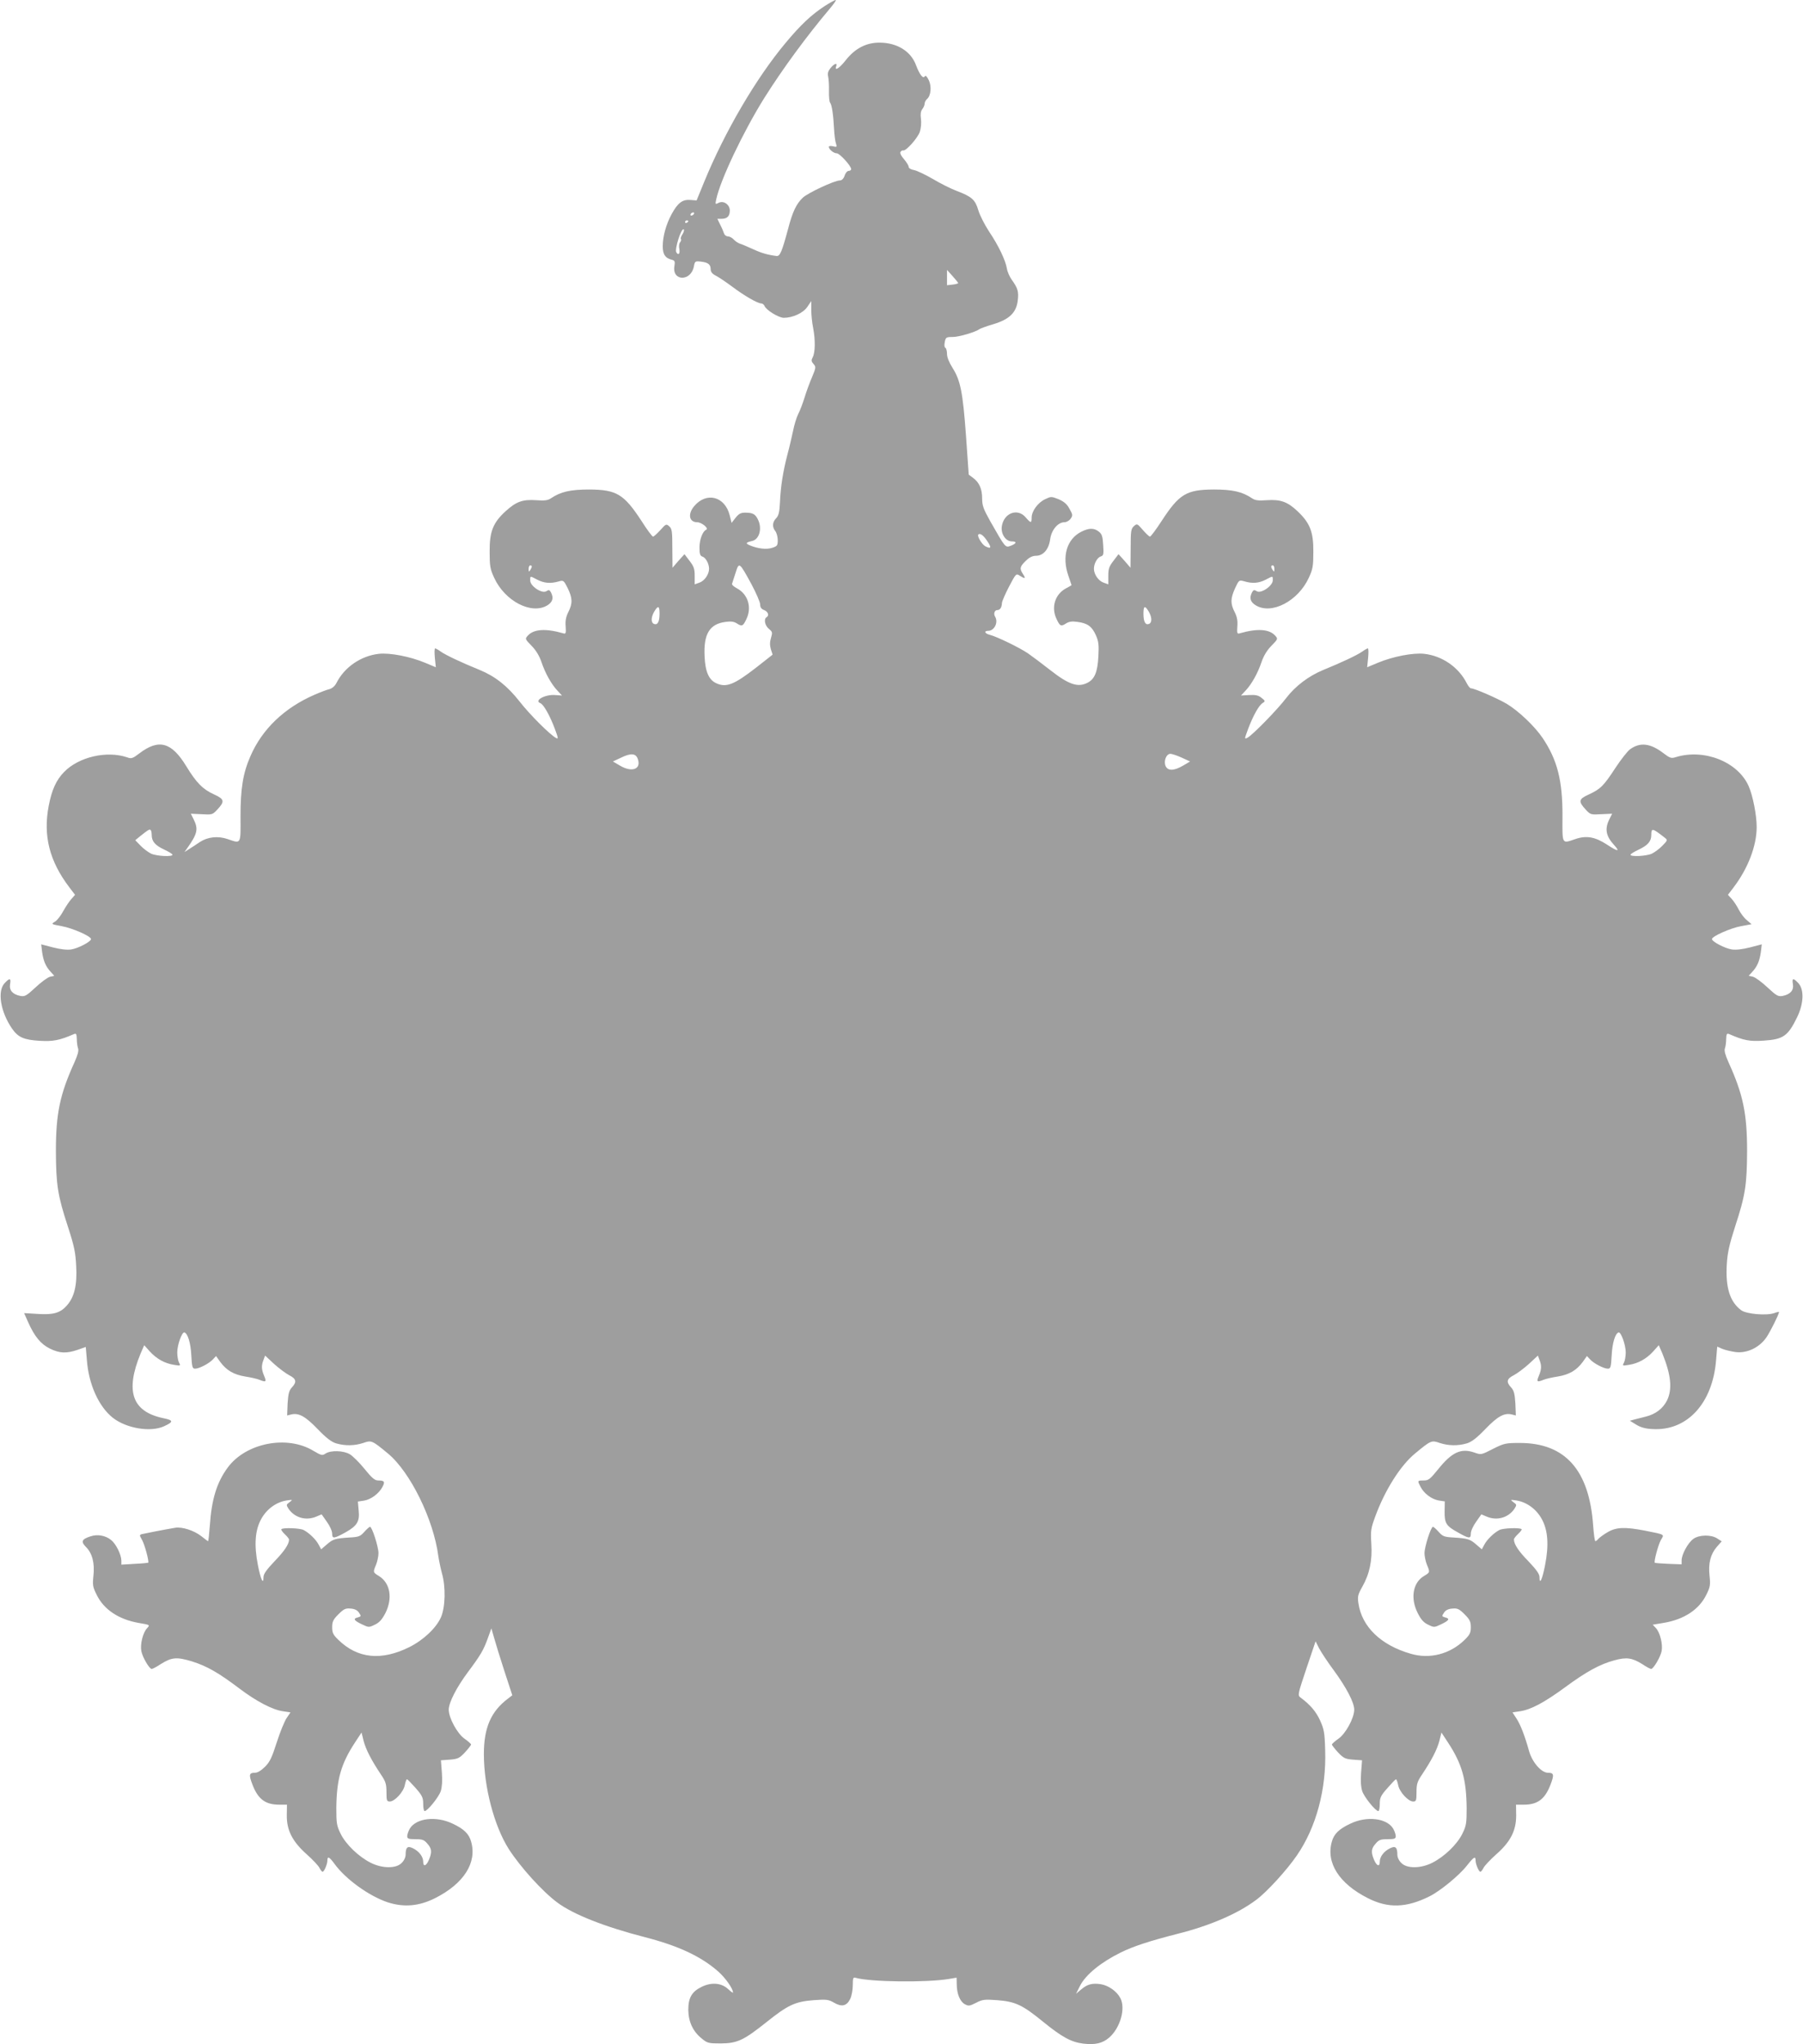 <?xml version="1.0" standalone="no"?>
<!DOCTYPE svg PUBLIC "-//W3C//DTD SVG 20010904//EN"
 "http://www.w3.org/TR/2001/REC-SVG-20010904/DTD/svg10.dtd">
<svg version="1.0" xmlns="http://www.w3.org/2000/svg"
 width="1129pt" height="1280pt" viewBox="0 0 1129 1280"
 preserveAspectRatio="xMidYMid meet">
<g transform="translate(0,1280) scale(0.1,-0.1)"
fill="#9e9e9e" stroke="none">
<path d="M5164 12762 c-83 -54 -152 -119 -245 -231 -185 -221 -382 -558 -510
-871 l-47 -115 -39 3 c-49 4 -79 -18 -117 -88 -35 -64 -56 -140 -56 -202 0
-50 15 -74 55 -84 20 -5 23 -10 18 -40 -16 -96 104 -98 122 -2 6 32 8 34 43
30 46 -5 62 -18 62 -48 0 -16 10 -29 32 -40 18 -9 64 -40 103 -69 74 -56 159
-105 182 -105 7 0 16 -7 20 -15 9 -26 89 -75 121 -75 56 0 121 30 147 68 l25
37 0 -55 c0 -30 5 -82 12 -115 14 -74 13 -152 -3 -182 -10 -19 -9 -26 5 -42
16 -18 16 -22 -9 -82 -15 -34 -36 -92 -47 -128 -11 -36 -29 -83 -40 -104 -11
-22 -25 -69 -32 -105 -8 -37 -23 -103 -35 -147 -28 -107 -43 -203 -47 -299 -3
-63 -8 -84 -24 -101 -24 -25 -26 -54 -5 -81 8 -10 15 -36 15 -56 0 -33 -3 -38
-34 -48 -36 -12 -89 -6 -140 15 -30 13 -27 18 15 28 45 11 63 81 34 136 -16
33 -33 41 -80 41 -26 0 -39 -7 -59 -32 l-25 -32 -12 48 c-30 118 -145 148
-222 57 -42 -50 -32 -101 19 -101 27 0 75 -39 56 -47 -22 -9 -42 -61 -42 -112
0 -40 4 -51 18 -56 21 -6 42 -45 42 -76 0 -35 -28 -76 -60 -87 l-30 -11 0 53
c0 44 -5 59 -32 94 l-32 42 -38 -42 -37 -43 -1 121 c0 106 -2 123 -19 138 -19
17 -21 16 -56 -23 -21 -23 -41 -41 -46 -41 -5 0 -38 44 -72 98 -110 168 -156
196 -327 197 -119 0 -179 -14 -240 -55 -19 -13 -40 -16 -92 -12 -86 6 -126 -9
-192 -69 -79 -72 -101 -128 -100 -254 0 -88 3 -108 28 -162 67 -147 234 -234
334 -173 33 21 40 46 22 81 -9 16 -14 17 -29 7 -28 -17 -101 32 -101 67 0 30
-3 30 45 5 43 -22 82 -25 132 -11 31 9 33 8 58 -42 30 -62 31 -95 4 -149 -15
-29 -20 -55 -17 -90 3 -45 1 -49 -17 -43 -109 31 -183 26 -220 -15 -18 -20
-18 -21 23 -63 27 -27 49 -63 62 -101 24 -72 63 -141 101 -181 l28 -30 -43 3
c-63 5 -135 -35 -92 -51 20 -8 60 -79 90 -160 22 -59 23 -66 8 -58 -39 21
-165 147 -228 228 -77 98 -153 158 -250 198 -111 45 -213 93 -244 115 -15 11
-31 20 -35 20 -5 0 -5 -27 -2 -59 l6 -59 -67 28 c-93 39 -221 64 -291 56 -111
-13 -214 -83 -264 -182 -10 -20 -27 -34 -44 -39 -15 -3 -59 -20 -98 -37 -186
-82 -324 -214 -397 -383 -47 -107 -62 -204 -62 -377 1 -178 5 -171 -80 -142
-61 21 -125 14 -174 -18 -20 -14 -50 -33 -67 -44 l-30 -19 18 25 c64 91 70
119 39 181 l-17 34 67 -3 c65 -4 69 -3 97 27 50 53 47 67 -19 97 -69 31 -111
73 -174 177 -92 151 -172 172 -293 80 -42 -32 -50 -35 -77 -25 -127 43 -302 3
-394 -91 -50 -51 -78 -113 -97 -213 -36 -187 5 -347 130 -511 l35 -46 -23 -26
c-13 -14 -36 -49 -51 -76 -15 -28 -38 -58 -52 -66 -25 -15 -24 -16 42 -28 67
-12 184 -63 184 -81 0 -16 -82 -59 -125 -65 -25 -4 -67 1 -114 13 l-73 19 6
-50 c8 -55 23 -90 55 -124 l21 -23 -27 -6 c-15 -4 -56 -34 -91 -67 -57 -53
-67 -58 -95 -53 -48 10 -70 35 -64 73 7 40 -2 41 -34 7 -47 -50 -26 -179 46
-284 38 -55 74 -71 173 -77 85 -5 125 3 215 42 14 6 17 1 18 -31 0 -22 4 -48
8 -59 5 -13 -2 -40 -22 -85 -92 -202 -117 -322 -117 -558 1 -210 11 -277 75
-472 39 -120 48 -162 52 -245 7 -120 -11 -196 -58 -249 -41 -47 -85 -60 -185
-53 l-83 5 24 -54 c40 -91 80 -140 137 -168 61 -30 103 -32 174 -8 l51 18 7
-82 c11 -151 74 -291 162 -361 85 -67 236 -92 320 -54 62 28 61 38 -3 51 -196
41 -240 168 -143 404 l23 53 35 -39 c42 -46 93 -75 152 -84 41 -7 42 -6 31 14
-6 11 -11 40 -11 64 0 48 30 130 45 125 21 -7 39 -66 43 -144 4 -74 7 -83 24
-83 25 0 89 33 112 59 l19 20 27 -38 c38 -51 83 -78 155 -90 33 -5 73 -14 88
-20 43 -17 47 -14 31 24 -17 41 -18 64 -4 100 l10 27 56 -52 c31 -28 74 -60
95 -71 44 -22 49 -42 17 -76 -18 -20 -23 -39 -27 -100 l-3 -76 24 6 c48 12 89
-10 167 -91 56 -58 87 -81 117 -90 56 -16 114 -15 169 3 51 18 55 16 153 -65
140 -115 287 -413 317 -645 4 -27 14 -75 22 -105 25 -85 22 -213 -6 -277 -30
-67 -108 -141 -197 -186 -175 -87 -324 -73 -445 45 -33 32 -39 44 -39 79 0 35
6 48 39 81 34 34 45 39 77 36 25 -2 42 -10 52 -26 14 -21 14 -23 -6 -29 -33
-8 -27 -19 23 -43 44 -21 45 -21 82 -3 28 13 45 32 66 72 47 93 31 188 -39
232 -39 24 -39 24 -19 72 8 20 15 53 15 72 0 39 -40 165 -53 165 -4 0 -20 -14
-36 -32 -25 -28 -35 -32 -92 -35 -91 -6 -104 -10 -143 -44 l-35 -30 -15 28
c-16 32 -60 75 -95 93 -23 12 -128 16 -139 5 -3 -3 6 -17 21 -31 15 -14 27
-29 27 -34 0 -29 -30 -73 -91 -136 -50 -53 -69 -79 -69 -99 0 -52 -18 -14 -35
75 -25 127 -18 221 22 291 34 61 94 104 158 114 39 6 39 5 18 -11 -21 -15 -21
-17 -7 -40 38 -57 110 -78 175 -50 l33 14 33 -47 c19 -26 33 -58 33 -74 0 -33
11 -32 85 9 71 40 88 68 81 135 l-5 57 39 6 c43 7 93 44 115 86 17 32 12 40
-26 40 -22 0 -39 14 -86 72 -32 40 -74 81 -92 92 -41 24 -119 26 -152 5 -21
-14 -26 -13 -77 17 -165 100 -423 49 -536 -105 -68 -92 -101 -198 -112 -363
-4 -54 -9 -98 -11 -98 -2 0 -21 14 -42 31 -46 36 -120 60 -164 53 -71 -12
-193 -36 -209 -40 -16 -5 -15 -7 2 -37 16 -28 45 -136 38 -142 -2 -1 -40 -5
-85 -7 l-83 -5 0 26 c-1 38 -34 105 -65 129 -35 28 -85 37 -129 22 -55 -18
-61 -33 -27 -67 39 -39 55 -101 46 -181 -6 -56 -4 -69 20 -117 45 -93 138
-155 264 -177 71 -12 71 -12 52 -33 -26 -27 -44 -100 -36 -143 7 -38 50 -112
65 -112 5 0 31 13 56 30 70 44 101 46 197 17 94 -30 164 -70 294 -168 108 -82
210 -135 275 -144 l47 -7 -25 -37 c-13 -20 -41 -88 -61 -151 -30 -94 -43 -122
-73 -152 -24 -24 -47 -38 -63 -38 -37 0 -40 -12 -17 -72 35 -93 81 -128 169
-128 l48 0 -1 -67 c-1 -93 35 -164 125 -244 36 -32 72 -70 79 -84 7 -14 16
-25 20 -25 10 0 30 48 30 70 0 30 12 24 45 -21 70 -96 216 -201 332 -240 102
-33 197 -25 298 26 180 91 263 222 225 354 -13 48 -45 79 -115 112 -104 50
-229 35 -269 -31 -9 -16 -16 -37 -16 -47 0 -16 8 -19 51 -19 44 0 55 -4 75
-28 28 -31 30 -53 10 -101 -17 -40 -36 -46 -36 -12 0 31 -25 64 -62 83 -35 18
-48 9 -48 -39 0 -16 -10 -38 -25 -52 -35 -36 -121 -35 -193 1 -76 38 -156 115
-189 182 -25 51 -27 66 -27 162 2 178 29 275 116 408 l42 64 13 -53 c14 -53
48 -120 109 -211 29 -43 34 -59 34 -109 0 -53 2 -59 21 -59 31 0 86 60 94 103
4 20 10 37 14 36 3 0 27 -25 54 -55 41 -47 47 -60 47 -99 0 -25 4 -45 9 -45
18 0 89 88 101 125 8 25 11 65 7 116 l-6 77 56 4 c50 4 60 9 95 46 21 23 38
45 38 49 -1 4 -19 21 -41 36 -45 31 -99 130 -99 182 0 44 48 138 120 235 80
107 98 138 125 213 l22 61 17 -59 c9 -33 38 -127 65 -210 l49 -150 -26 -20
c-107 -80 -152 -182 -152 -348 0 -205 64 -450 156 -595 73 -113 209 -264 303
-334 100 -75 298 -153 551 -218 209 -54 350 -120 458 -215 45 -40 92 -107 92
-131 0 -4 -13 5 -29 20 -42 40 -104 46 -166 16 -63 -30 -85 -69 -85 -145 1
-74 29 -135 84 -179 35 -29 43 -31 119 -31 104 1 143 19 286 133 135 108 180
129 296 138 82 6 93 4 128 -16 48 -28 79 -21 101 24 9 19 16 57 16 86 0 44 2
51 18 46 88 -26 443 -31 585 -7 l47 8 1 -41 c0 -59 20 -108 50 -125 24 -13 30
-12 70 8 40 21 52 23 134 17 114 -9 158 -30 289 -137 117 -95 175 -126 249
-135 76 -9 121 2 163 38 69 61 103 181 70 246 -22 43 -74 80 -123 88 -54 8
-84 0 -123 -33 l-32 -27 25 50 c35 69 130 147 254 208 78 39 183 73 355 117
204 51 380 127 494 213 68 50 194 189 256 280 120 175 184 413 176 657 -3 111
-7 131 -32 187 -26 56 -61 97 -121 142 -20 15 -20 17 36 184 l57 169 22 -44
c13 -24 54 -87 93 -139 78 -107 127 -200 127 -245 0 -52 -54 -151 -99 -182
-22 -15 -40 -32 -41 -36 0 -4 17 -26 38 -49 35 -37 45 -42 95 -46 l56 -4 -6
-77 c-4 -51 -1 -91 7 -116 12 -37 83 -125 101 -125 5 0 9 20 9 45 0 39 6 52
48 99 26 30 50 55 53 55 4 1 10 -16 14 -36 8 -43 63 -103 94 -103 19 0 21 6
21 59 0 50 5 66 34 109 61 91 95 158 109 211 l13 53 42 -64 c87 -133 114 -230
116 -408 0 -96 -2 -111 -27 -162 -33 -67 -113 -144 -189 -182 -72 -36 -158
-37 -193 -1 -15 14 -25 36 -25 52 0 48 -13 57 -48 39 -37 -19 -62 -52 -62 -83
0 -34 -19 -28 -36 12 -20 48 -18 70 10 101 20 24 31 28 75 28 43 0 51 3 51 19
0 10 -7 31 -16 47 -40 66 -165 81 -269 31 -70 -33 -102 -64 -115 -112 -38
-132 45 -263 225 -354 127 -65 242 -61 386 11 67 33 187 132 234 192 44 56 55
62 55 32 0 -22 20 -70 30 -70 4 0 13 11 20 25 7 14 43 52 79 84 90 79 125 149
125 243 l-1 68 48 0 c88 0 134 35 169 128 23 60 20 72 -17 72 -41 0 -98 65
-118 135 -27 97 -54 167 -80 206 l-24 37 47 7 c68 10 151 54 282 150 133 98
219 145 309 169 76 21 111 16 175 -24 25 -17 50 -30 55 -30 15 0 59 76 66 112
8 43 -10 116 -36 144 l-20 21 66 11 c130 21 225 84 270 177 24 48 26 61 20
117 -9 79 6 137 46 183 l30 34 -28 18 c-38 25 -113 24 -150 -3 -33 -24 -73
-97 -73 -134 l0 -25 -82 3 c-46 2 -84 5 -86 7 -7 6 22 114 38 142 22 37 30 33
-100 59 -124 24 -179 22 -232 -9 -25 -14 -50 -33 -58 -41 -7 -9 -16 -16 -20
-16 -4 0 -10 44 -14 98 -24 346 -174 516 -457 517 -91 0 -100 -2 -170 -37 -74
-38 -74 -38 -117 -23 -83 29 -141 2 -226 -104 -51 -63 -61 -71 -91 -71 -40 0
-40 -1 -20 -39 21 -42 69 -78 113 -86 l39 -6 -1 -64 c-1 -72 10 -90 81 -129
72 -41 83 -42 83 -9 0 16 14 48 33 74 l33 47 33 -14 c65 -28 137 -7 175 50 14
23 14 25 -7 40 -21 16 -21 17 18 11 64 -10 124 -53 158 -114 40 -70 47 -164
22 -291 -17 -89 -35 -127 -35 -75 0 20 -19 46 -69 99 -62 63 -91 107 -91 137
0 6 12 21 27 35 14 13 24 27 21 29 -11 11 -116 7 -139 -5 -35 -18 -79 -61 -95
-93 l-15 -28 -35 30 c-39 34 -52 38 -143 44 -57 3 -67 7 -92 35 -16 18 -32 32
-36 32 -13 0 -53 -126 -53 -165 0 -19 7 -52 15 -72 20 -48 20 -48 -18 -71 -70
-41 -87 -140 -39 -233 20 -40 37 -59 65 -72 37 -18 38 -18 82 3 50 24 56 35
23 43 -20 6 -20 8 -6 29 10 16 27 24 52 26 32 3 43 -2 77 -36 33 -33 39 -46
39 -81 0 -35 -6 -47 -41 -81 -90 -87 -216 -120 -335 -85 -188 54 -307 170
-328 317 -6 40 -3 54 23 100 47 82 65 167 58 271 -5 82 -3 96 24 170 61 167
159 322 251 397 98 81 102 83 153 65 55 -18 113 -19 169 -3 30 9 61 32 117 90
78 81 119 103 167 91 l24 -6 -3 76 c-4 61 -9 80 -27 100 -32 34 -27 54 17 76
21 11 64 43 95 71 l56 52 10 -27 c14 -36 13 -59 -4 -100 -16 -38 -12 -41 31
-24 15 6 55 15 88 20 72 12 117 39 155 90 l27 38 19 -20 c23 -26 87 -59 112
-59 17 0 20 9 24 83 4 78 22 137 43 144 15 5 45 -77 45 -125 0 -24 -5 -53 -11
-64 -11 -20 -10 -21 31 -14 59 9 110 38 152 84 l35 39 23 -53 c54 -133 63
-224 28 -294 -26 -51 -72 -85 -132 -100 -23 -6 -54 -14 -71 -18 l-29 -8 39
-24 c27 -17 58 -26 101 -28 218 -14 379 161 400 433 l7 83 32 -14 c17 -7 55
-16 83 -20 71 -9 149 28 193 92 25 37 79 145 79 159 0 2 -14 -1 -30 -7 -50
-17 -174 -6 -207 18 -71 53 -99 143 -90 289 4 70 16 123 52 235 64 195 74 262
75 472 0 236 -25 356 -117 558 -20 45 -27 72 -22 85 4 11 8 37 8 59 1 32 4 37
19 31 91 -40 129 -47 216 -41 123 8 152 29 209 146 42 86 45 174 8 214 -32 34
-41 33 -34 -7 6 -38 -16 -63 -64 -73 -28 -5 -38 0 -95 53 -35 33 -76 63 -91
67 l-27 6 21 23 c32 34 47 69 55 124 l6 50 -73 -19 c-47 -12 -89 -17 -114 -13
-43 6 -125 49 -125 65 0 17 116 69 183 81 l65 12 -29 25 c-17 13 -39 43 -51
66 -11 22 -31 53 -44 67 l-24 26 35 46 c90 118 145 260 145 379 0 74 -24 196
-50 255 -67 153 -279 237 -457 182 -28 -9 -36 -6 -77 25 -81 62 -145 70 -208
25 -17 -12 -58 -65 -93 -118 -74 -113 -92 -131 -167 -166 -64 -29 -66 -43 -17
-96 28 -30 32 -31 97 -27 l67 3 -17 -34 c-31 -61 -22 -107 30 -163 39 -43 22
-41 -46 4 -74 48 -128 58 -198 34 -85 -29 -81 -36 -80 142 1 224 -32 354 -125
492 -48 71 -148 167 -224 213 -58 34 -202 97 -224 97 -6 0 -18 15 -27 33 -51
100 -153 170 -265 183 -70 8 -198 -17 -291 -56 l-67 -28 6 59 c3 32 3 59 -2
59 -4 0 -20 -9 -35 -20 -31 -22 -133 -70 -244 -115 -92 -38 -176 -102 -233
-177 -52 -69 -209 -230 -241 -247 -21 -11 -20 -9 4 56 31 82 68 149 92 162 16
10 15 13 -8 31 -19 16 -37 20 -77 18 l-52 -3 28 30 c38 40 77 109 101 181 13
38 35 74 62 101 41 42 41 43 23 63 -37 41 -111 46 -220 15 -18 -6 -20 -2 -17
43 3 35 -2 61 -17 90 -27 53 -26 85 3 149 24 52 25 52 58 43 50 -15 90 -12
133 10 48 25 45 25 45 -4 0 -34 -74 -85 -100 -68 -16 10 -21 9 -30 -7 -18 -35
-11 -60 23 -81 99 -61 266 26 333 173 25 54 28 74 28 162 1 124 -21 180 -98
253 -63 60 -107 76 -194 70 -52 -4 -73 -1 -92 12 -61 41 -121 55 -240 55 -171
-1 -216 -28 -326 -197 -35 -54 -68 -98 -73 -98 -5 0 -25 19 -45 42 -35 40 -36
41 -56 23 -18 -16 -20 -31 -20 -139 l-1 -121 -37 43 -38 42 -32 -42 c-27 -35
-32 -50 -32 -94 l0 -53 -30 11 c-32 11 -60 52 -60 87 0 32 21 70 43 77 17 5
19 13 15 71 -3 54 -8 69 -27 84 -30 24 -62 24 -111 -1 -90 -46 -122 -154 -80
-275 11 -32 20 -59 20 -59 0 -1 -16 -10 -35 -20 -69 -37 -94 -119 -59 -192 21
-45 28 -48 59 -28 19 12 37 15 72 10 63 -8 91 -29 115 -83 17 -38 20 -61 16
-132 -5 -98 -23 -143 -68 -166 -60 -31 -117 -12 -232 78 -51 40 -115 88 -141
106 -53 36 -195 105 -239 116 -32 8 -38 25 -10 25 39 0 65 54 43 89 -11 18 -3
41 14 41 17 0 28 16 29 44 1 12 21 58 45 104 43 82 44 82 67 67 33 -21 39 -19
20 10 -23 35 -20 47 17 83 22 22 43 32 64 32 46 0 81 41 89 104 8 58 49 106
89 106 13 0 31 10 39 22 14 20 14 25 -7 62 -16 30 -34 45 -68 60 -46 18 -47
18 -85 0 -46 -22 -84 -75 -84 -115 0 -36 -5 -36 -37 1 -51 61 -138 28 -150
-57 -6 -47 25 -93 63 -93 33 0 30 -13 -6 -27 -35 -13 -33 -16 -129 153 -43 77
-51 98 -51 143 0 60 -18 100 -57 129 l-27 20 -17 243 c-20 275 -35 347 -84
425 -22 35 -35 67 -35 88 0 19 -5 36 -10 38 -6 2 -8 17 -4 36 6 30 9 32 50 32
39 0 144 31 169 50 6 4 44 18 85 30 100 30 144 72 153 148 7 57 0 78 -38 131
-13 18 -27 50 -30 70 -9 52 -52 143 -112 232 -28 43 -58 102 -67 133 -19 65
-41 85 -134 120 -37 14 -105 48 -150 75 -46 27 -99 52 -118 56 -20 3 -34 12
-34 20 0 8 -13 29 -29 48 -18 20 -27 38 -22 46 4 6 12 11 17 9 17 -5 91 78
104 117 7 21 10 56 7 80 -4 29 -2 48 8 61 8 10 15 26 15 35 0 9 7 22 15 29 24
20 30 78 11 118 -12 24 -20 32 -25 24 -11 -18 -33 12 -55 70 -32 87 -118 140
-226 141 -85 1 -156 -36 -214 -110 -39 -50 -72 -71 -60 -38 10 25 -13 17 -36
-12 -15 -19 -19 -34 -14 -53 3 -14 6 -53 5 -88 -1 -35 2 -69 7 -75 11 -14 20
-72 25 -167 2 -36 7 -76 12 -89 7 -22 5 -23 -19 -17 -14 3 -26 2 -26 -3 0 -16
30 -41 50 -41 18 0 90 -79 90 -99 0 -6 -7 -11 -16 -11 -8 0 -20 -13 -25 -30
-7 -20 -18 -30 -31 -30 -32 0 -200 -78 -231 -108 -40 -38 -64 -87 -92 -195
-39 -145 -51 -172 -72 -170 -55 7 -94 18 -148 43 -33 15 -70 31 -81 34 -12 4
-29 15 -39 26 -10 11 -27 20 -37 20 -10 0 -21 8 -24 18 -3 9 -13 34 -24 55
l-18 37 27 0 c35 0 51 17 51 52 0 37 -39 64 -70 48 -21 -11 -22 -10 -15 22 26
122 168 421 300 633 117 186 267 390 413 563 24 28 40 52 35 52 -6 0 -36 -17
-69 -38z m-819 -1302 c-3 -5 -11 -10 -16 -10 -6 0 -7 5 -4 10 3 6 11 10 16 10
6 0 7 -4 4 -10z m-35 -44 c0 -3 -4 -8 -10 -11 -5 -3 -10 -1 -10 4 0 6 5 11 10
11 6 0 10 -2 10 -4z m-36 -82 c-9 -13 -14 -27 -10 -31 3 -3 1 -12 -5 -20 -7
-7 -9 -26 -5 -43 5 -29 -6 -41 -19 -20 -12 19 31 154 46 144 5 -3 1 -16 -7
-30z m1726 -307 c0 -2 -16 -7 -35 -9 l-35 -4 0 48 0 48 35 -39 c19 -21 35 -41
35 -44z m184 -1618 c26 -39 22 -48 -15 -29 -21 12 -52 64 -43 73 11 11 33 -5
58 -44z m-1479 -266 c30 -56 55 -114 55 -128 0 -18 7 -28 25 -35 25 -10 33
-34 15 -45 -19 -11 -10 -53 15 -73 22 -18 23 -22 13 -56 -8 -26 -8 -46 -1 -71
l11 -34 -103 -81 c-138 -107 -187 -127 -250 -98 -46 21 -69 72 -73 168 -7 140
31 203 131 216 35 5 53 2 72 -10 31 -20 38 -17 59 28 35 73 10 155 -59 192
-19 10 -34 23 -31 29 2 5 12 36 22 68 22 70 23 69 99 -70z m-1375 110 c0 -5
-5 -15 -10 -23 -8 -12 -10 -11 -10 8 0 12 5 22 10 22 6 0 10 -3 10 -7z m4650
-15 c0 -19 -2 -20 -10 -8 -13 19 -13 30 0 30 6 0 10 -10 10 -22z m-3850 -280
c0 -51 -12 -73 -34 -65 -21 8 -20 42 1 78 24 40 33 36 33 -13z m3063 13 c21
-36 22 -70 1 -78 -22 -8 -34 14 -34 65 0 49 9 53 33 13z m-3199 -924 c22 -63
-36 -85 -110 -42 l-46 27 49 23 c63 31 95 29 107 -8z m3406 9 l52 -24 -44 -26
c-56 -33 -95 -34 -109 -3 -14 31 4 77 30 77 10 0 42 -11 71 -24z m-6450 -484
c0 -40 21 -65 79 -92 28 -13 51 -27 51 -32 0 -14 -100 -9 -134 7 -18 9 -48 31
-66 50 l-33 34 28 23 c52 42 60 46 67 42 5 -3 8 -17 8 -32z m9474 -17 c19 -15
19 -16 -14 -50 -18 -19 -48 -41 -66 -50 -34 -16 -134 -21 -134 -7 0 5 23 19
51 32 57 27 79 52 79 91 0 46 6 45 84 -16z"/>
</g>
</svg>
